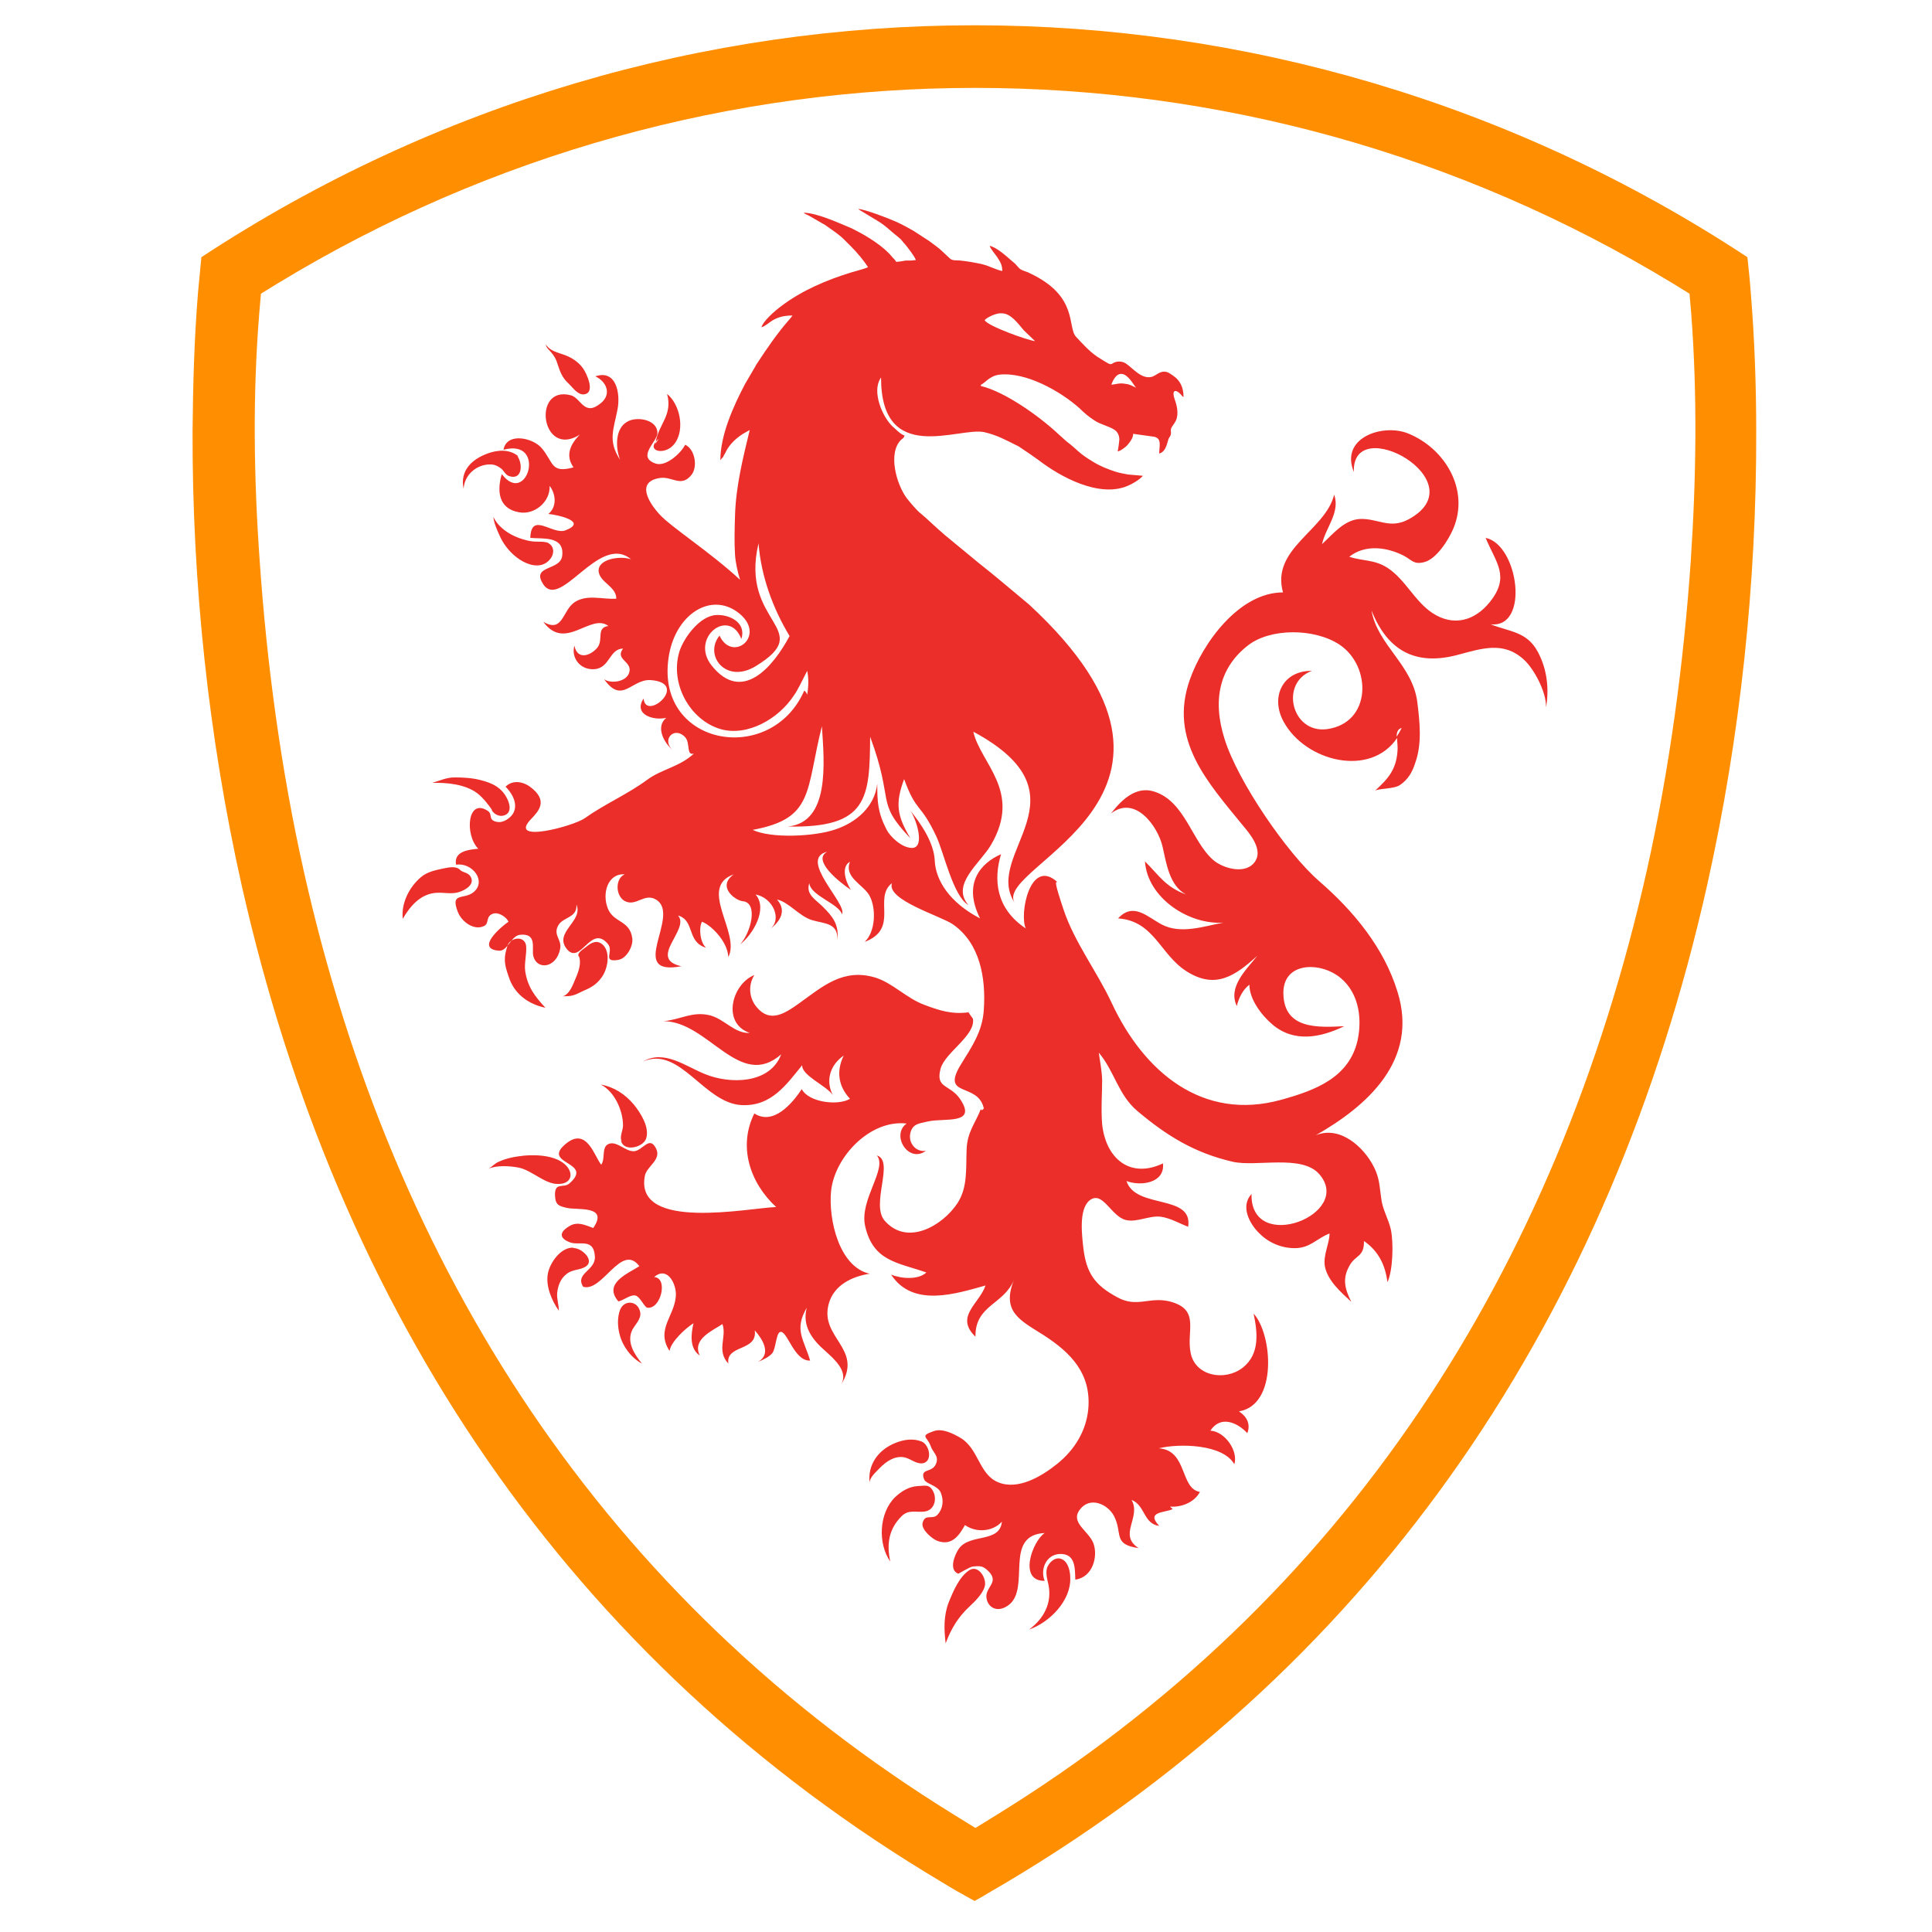 <?xml version="1.0" encoding="utf-8"?>
<!-- Generator: Adobe Illustrator 21.0.0, SVG Export Plug-In . SVG Version: 6.00 Build 0)  -->
<svg version="1.1" id="Capa_1" xmlns="http://www.w3.org/2000/svg" xmlns:xlink="http://www.w3.org/1999/xlink" x="0px" y="0px"
	 viewBox="0 0 460.5 460.5" style="enable-background:new 0 0 460.5 460.5;" xml:space="preserve">
<style type="text/css">
	.st0{fill-rule:evenodd;clip-rule:evenodd;fill:#EB2E29;}
	.st1{fill-rule:evenodd;clip-rule:evenodd;fill:#FF8F00;}
</style>
<path class="st0" d="M160.9,105.6c2.4-3.4,1.1-9.3-1.9-11.7c1.4,5-2,7.2-2.7,11.4C154.3,107.7,158.8,108.6,160.9,105.6 M156.3,105.3
	c0.2-0.2,0.4-0.5,0.7-0.7l-0.8,1.2L156.3,105.3z M139.1,94c3-0.2,0.7-5.1-0.2-6.3c-0.9-1.2-2.1-2.1-3.4-2.7c-1.8-0.9-4.2-1-5.4-2.9
	c0.1,0.8,0.7,1.2,1.2,1.8c0.8,0.9,1.3,1.8,1.6,2.9c0.6,1.8,1.1,3.2,2.5,4.5C136.4,92.2,137.6,94.1,139.1,94z M123.6,108.8
	c-2.1-1.8-5-1.6-7.4-0.7c-3.8,1.4-6.6,4.1-5.7,8.4c0.2-3.4,3.2-5.9,6.5-5.8c0.9,0,1.9,0.5,2.6,1.1c0.6,0.6,0.9,1.4,1.8,1.7
	c3.2,1,3.2-3.1,1.9-4.8L123.6,108.8z M127.9,129.1c-1.5,0-2.9-0.4-4.3-0.9c-2.4-0.9-4.9-2.6-6-5c0.1,1.4,0.9,3.2,1.5,4.5
	c0.8,1.8,2,3.4,3.5,4.7c1.6,1.4,4,2.7,6.2,2.3c2.8-0.5,4.5-4.3,1.4-5.5l0.2,0.1C129.6,129.1,128.8,129.1,127.9,129.1z M120.9,190.4
	c-1.3-2.7-3.6-3.8-6.5-4.5c-2-0.5-4.1-0.6-6.1-0.6c-1.9,0-3.5,0.8-5.3,1.3c3.5-0.1,7.9,0.3,10.8,2.5c1.4,1.1,2.6,2.7,3.6,4.1
	l-0.3-0.3c0.5,1.1,1.8,1.8,2.9,1.5C122,193.9,121.6,191.8,120.9,190.4z M109.4,207.1c-1.1-0.7-2.6-0.3-3.7-0.1
	c-1.9,0.4-3.9,0.8-5.4,2.1c-2.8,2.4-4.7,6.2-4.3,9.9c1.8-3.1,4.3-6,8.1-6.2c1.9-0.1,3.6,0.4,5.4-0.2c1.5-0.5,3.7-1.8,2.7-3.6
	c-0.7-1.2-1.9-0.9-2.7-1.8L109.4,207.1z M120.9,225.6l-0.2,0.7c-0.8,2.7-0.2,4.4,0.8,7.2c1.4,3.6,4.6,5.9,8.5,6.7
	c-2.5-2.7-4.2-4.9-4.8-8.6c-0.3-2.1,0.4-4.2,0.2-6.2C125,222.8,121.4,223.5,120.9,225.6z M137.9,227.7c0.8,1.7,0,3.9-0.7,5.5
	c-0.6,1.4-1.4,3.8-3.1,4.3c0.5-0.1,1,0,1.6-0.1c1.3-0.1,2.4-0.8,3.5-1.3c1.7-0.7,3-1.5,4.1-3c1.5-1.9,2.3-5.9,0.5-7.8
	c-1.4-1.4-2.8-0.7-4.1,0.4c-0.6,0.5-2.4,1.5-1.7,2.4L137.9,227.7z M190.4,239.2c-3.5,2.5-6.9,4.6-10,0.9c-1.9-2.2-2.1-5.3-0.6-7.7
	c-5.4,2.2-7.8,11.5-1.1,13.8c-3.6,0.2-6-3.3-9.5-4.2c-4.2-1-6.9,1-11,1.4c10.7,0.1,18.1,16.6,28,7.9c-2.7,7.2-12.4,7.1-18.2,4.7
	c-4.5-1.8-9.7-5.9-14.7-3c8.7-3.8,14.5,9.9,23.4,10.4c7.2,0.4,10.8-5,14.5-9.5c-0.1,2.5,5.7,4.8,7.3,7.1c-1.8-3.5-0.6-7.2,2.6-9.4
	c-1.8,3.7-1.3,7.3,1.5,10.3c-2.8,1.7-9.8,0.9-11.5-2.3c-2.3,3.5-6.8,8.7-11.3,5.8c-3.9,7.8-1.1,16.5,5.2,22.3
	c-6.4,0.2-33.8,5.9-31.3-7.4c0.4-2.3,4-3.8,2.7-6.5c-1.6-3.3-3.2,0.5-5.3,0.6c-2.1,0.1-4.3-2.8-6.3-1.6c-1.4,0.9-0.5,3.5-1.5,4.8
	c-1.6-1.9-3.4-9.1-8.4-5c-6.1,5,6.9,4.2,0.8,9.5c-1.4,1.2-3.6-0.5-3.4,3c0.1,2.2,1.1,2.4,2.8,2.8c2.4,0.6,10.1-0.7,6.3,4.8
	c-1.9-0.7-3.7-1.6-5.6-0.5c-3.1,1.8-1.9,3.2,0,3.9c2.2,0.9,5.8-1.2,6,3.5c0.1,3.3-4.8,3.9-2.8,7.1c4.6,1.4,9.1-10.6,13.4-4.9
	c-2.8,1.8-8.7,4.1-5,8.4c1.3-0.3,2.9-1.7,4.1-1.4c1.1,0.3,2.1,2.8,2.8,2.9c3.3,0.4,5-7.2,1.6-7.3c3-2.6,5.1,1.2,5.2,3.9
	c0.1,5.1-5,8.4-1.5,13.7c0.3-2.2,3.8-5.4,5.7-6.6c-0.6,2.6-1,6,1.5,7.7c-1.9-3.9,3-5.9,5.4-7.5c1.1,3.1-1.5,6.3,1.4,9.4
	c-0.6-4.6,7-2.8,6.3-7.9c1.8,2,4.1,5.6,0.8,7.5c1.2-0.5,2.7-1.2,3.4-2.1c0.8-1,0.9-4.6,1.8-5c1.7-0.7,3.3,7,7.2,6.8
	c-1.5-5.1-3.9-7.3-0.8-12.6c-1.2,4.4,1.4,7.7,4.4,10.3c2.1,1.9,5.6,4.9,3.8,8c5.3-8.5-5.1-11.1-3-19.1c1.2-4.7,5.8-6.7,9.8-7.3
	c-7.3-1.6-9.9-13-9.2-19.8c0.9-8.1,9.3-17,18-16c-3.8,2.7,0.4,9.6,4.6,6.5c-2.4,0.4-4.3-1.9-3.7-4.3c0.6-2.3,2.3-2.2,4.2-2.7
	c3.9-0.9,11.9,0.9,7.6-5.4c-2.4-3.5-5.9-2.4-4.6-7.2c1.1-3.9,8.4-7.9,7.7-11.9l-0.8-1.1c-0.1-0.3-0.2-0.6-0.3-0.8l0.2,0.7l-0.2-0.3
	c-3.9,0.5-6.8-0.4-10.5-1.8c-4.3-1.6-7.5-5.2-11.7-6.5C200.9,230.7,196,235.2,190.4,239.2z M154,271.4c0.9-2.7-1.3-6.1-2.9-8.1
	c-2.1-2.5-4.7-4.2-7.9-4.8c3.3,1.7,5.3,6.2,5.3,9.8c0,1.1-1,3-0.2,3.8l-0.3-0.3C148.6,274.7,153.3,273.5,154,271.4z M134.5,277.4
	c-2.6-2.2-7.6-2.3-10.8-1.8c-1.6,0.2-3.3,0.6-4.8,1.3c-1,0.4-1.6,1.2-2.5,1.7c1.9-0.9,5.2-0.7,7.2-0.3c1.6,0.3,3.3,1.4,4.7,2.2
	c1.4,0.8,3,1.7,4.6,1.7C136.4,282.3,136.9,279.4,134.5,277.4z M136.8,297.4c-3-0.3-5.7,3.5-6.2,6.1c-0.6,3,0.9,6.5,2.6,8.9
	c0-1.4-0.5-2.7-0.4-4.2c0.2-1.8,0.8-3.4,2.2-4.5c1.4-1.2,3.2-0.9,4.6-1.8c2.3-1.5-1.1-4.6-3-4.4L136.8,297.4z M152.6,312.8
	c-0.5-2.8-3.8-3.1-4.8-0.6c-0.7,1.8-0.6,4.1-0.1,5.9c0.7,2.8,2.8,5.6,5.3,6.9c-1.8-2.2-3.7-5.1-2.3-8
	C151.3,315.8,152.9,314.4,152.6,312.8z M219.7,343.6c-2-0.8-4.2-0.5-6.2,0.3c-4.1,1.6-6.8,5.2-6.2,9.7c-0.2-1.4,1.6-2.8,2.4-3.7
	c1.5-1.5,3.3-2.8,5.5-2.6c1.7,0.2,2.9,1.6,4.6,1.5C222.4,348.5,221.6,344.4,219.7,343.6z M221.9,354.7c-0.8-0.9-1.9-0.5-3-0.5
	c-2.2,0.1-4,1.2-5.6,2.7c-3.8,3.8-4.1,11-1.1,15.3c-0.9-4.1-0.4-7.8,2.8-10.9c1.6-1.5,3.2-0.8,5.2-1
	C223,360.1,223.6,356.6,221.9,354.7z M234.7,378.2c0.6-1.9-1.5-5.4-3.7-3.9l0.3-0.2c-2.6,1.5-4.1,5.2-5.2,7.9
	c-1.2,3.2-1.1,6.4-0.7,9.7c1.3-3.5,3-6.3,5.7-8.8C232.4,381.7,234.2,379.9,234.7,378.2z M249.7,373.4c-0.6,1.2-0.1,3,0.2,4.3
	c0.9,4.4-1.1,8.1-4.6,10.7c4.9-1.7,10-6.9,9.8-12.3c0-1.4-0.4-3.5-1.7-4.3C251.9,370.8,250.3,372.1,249.7,373.4z M244,78.7
	c-0.8-1-1.4-1.7-2.3-2.6c-0.9-0.8-1.9-1.6-3.6-1.4c-0.9,0.1-2.8,0.9-3.4,1.6c0.6,1.4,10.5,4.9,12,5L244,78.7z M176.4,138.2
	c-0.6-1.9-1.1-4.3-1.2-5.9c-0.2-3-0.1-6.5,0-9.5c0.2-6.9,1.9-13.7,3.5-20.3c-0.7,0.4-1.5,0.8-2.2,1.3c-1.4,1-2.6,2.2-3.4,3.7
	c-0.2,0.5-0.4,0.7-0.6,1.1c-0.1,0.3-0.2,0.4-0.4,0.6c-0.1,0.1-0.1,0.1-0.2,0.2c-0.1,0.2-0.1,0.2-0.2,0.3c0-6,3.1-12.9,5.9-18.2
	l2.4-4.1c0.2-0.4,0.4-0.7,0.6-1c2.3-3.5,4.7-7,7.5-10.2c0.2-0.2,0.6-0.7,0.8-1c-4.8,0-5.6,2.3-7.4,2.8c0.4-1.5,3.4-4.1,4.8-5.1
	c4.9-3.7,10.8-6.2,16.7-8c1-0.3,3-0.8,3.9-1.2c-1-1.6-2.6-3.5-4-4.9l-1.7-1.7c-1.2-1.2-2.6-2.1-4-3.1c-0.4-0.3-0.7-0.5-1.1-0.7
	l-3.3-1.9c-0.5-0.3-0.9-0.3-1.2-0.7c3.2,0.1,8,2.3,11.1,3.6c0.6,0.3,0.9,0.4,1.4,0.7c2.6,1.3,6.6,3.8,8.5,6.2c0.4,0.5,0.6,0.5,1,1.2
	c0.9,0,1.5-0.2,2.3-0.3c0.4,0,0.8,0,1.2,0c0.5,0,0.6-0.1,1.2-0.1c-0.2-0.8-2.1-3.2-2.6-3.8c-0.6-0.6-0.8-1.1-1.6-1.7
	c-2.2-1.7-2.9-2.7-5.5-4.2l-3.8-2.3c-0.1-0.1-0.2-0.2-0.3-0.2c1.8,0.1,7.4,2.3,9.2,3.1c1.3,0.6,2.8,1.4,4,2.1l3.7,2.4
	c1.2,0.9,2.4,1.7,3.4,2.7c0.6,0.6,1,0.9,1.6,1.5c0.6,0.6,1.6,0.4,2.5,0.5c1.8,0.2,3.6,0.5,5.3,0.9c1.6,0.4,3.2,1.3,4.7,1.6
	c0-1.6-0.6-2.3-1.2-3.3c-0.4-0.6-1.7-2.1-1.8-2.7c1.8,0.4,4.1,2.6,5.4,3.7c0.2,0.2,0.4,0.3,0.6,0.5l1,1.1c0.5,0.6,2.1,0.9,2.5,1.2
	c11.8,5.5,8.9,12.9,11.1,15.2c1.6,1.7,3.1,3.4,5,4.7c0.5,0.3,2.6,1.7,3.1,1.8c0.4,0,0.5-0.1,0.8-0.3c0.9-0.5,2.1-0.4,2.9,0.1
	c1.8,1.2,3.8,3.9,6.3,3.2c1-0.3,2-1.6,3.6-1.1c0.4,0.1,1.2,0.7,1.5,0.9c1.6,1.1,2.4,2.8,2.4,5c-0.3-0.1-0.2-0.1-0.4-0.3
	c-1.2-1.5-2.6-1.7-1.7,0.9c0.5,1.4,1,3.4,0.3,5c-0.3,0.7-0.9,1.3-1.1,1.8c-0.4,0.8,0.3,1.2-0.5,2.3c-0.5,0.6-0.5,3.3-2.4,3.8
	c0-1.7,0.7-3.6-1.2-4l-5-0.7c0,1-0.8,2-1.3,2.6c-0.4,0.5-1.7,1.5-2.4,1.6c0.1-0.3,0.4-2.5,0.4-2.9c-0.1-2.2-1.7-2.6-3.4-3.3
	c-0.8-0.3-1.8-0.7-2.4-1.1c-1.4-0.9-2.5-1.8-3.7-3c-4.6-4.1-12.8-8.7-19.1-8c-2.4,0.3-3.5,2.1-4.4,2.4v0.3
	c5.8,1.4,13.9,7.2,18.4,11.4l2,1.8c2.8,2.1,2.7,2.7,6.4,4.9c1.6,1,3.4,1.7,5.2,2.3c0.9,0.3,2,0.5,3.1,0.7l3.5,0.3
	c-0.7,0.9-2.6,2-3.6,2.4c-6.8,2.9-16-2.1-21.2-6.1c-1.5-1.1-3-2.1-4.5-3.1c-0.4-0.3-0.5-0.3-0.9-0.5c-2.6-1.3-4.6-2.4-7.6-3.1
	c-6.1-1.3-24.6,8.1-24.6-13c-0.1,0.2-0.1,0-0.2,0.3c-1.9,3.1,0.4,8.8,2.8,11.2c0.7,0.6,2.1,2.1,3,2.3c-0.1,0.5-0.4,0.7-0.8,1
	c-3.2,3.1-1.2,10.5,1.3,13.9c0.7,0.9,2.5,3.1,3.5,3.8c1,0.8,3.9,3.6,5.7,5.1l8,6.6c4.1,3.2,8,6.6,12,9.9c49.5,45.8-8.5,62.1-3.5,71
	c-7.6-11.8,18.6-25.4-9.8-40.7c1.7,7.6,11.7,14.2,4.2,27c-2.6,4.4-9.6,9.4-5.4,14.3c-3.6-2.1-5.8-12.4-7.6-16.3
	c-3.9-8.3-4.7-5.5-7.7-13.7c-2.1,5.7-1.8,8.6,1.5,14.1c-8.5-8.9-3.7-8.3-9.6-24.2c-0.1,14.6-0.5,21.8-19.6,21.4
	c10-1,8.7-15,8.1-23.9c-3.9,15.5-1.8,22-16.5,24.7c4.4,2.1,14.8,1.6,19.7-0.1c5.1-1.7,9.4-5.5,10-10.9c0,4.3,0.1,6.8,2.2,10.9
	c0.9,1.8,3.8,4.5,6.2,4.4c3.1-0.2,0.8-7.2-0.6-9c2.6,3.2,5.7,7.7,5.9,12c0.2,4.7,3.5,10,10.8,13.8c-4.2-8.4,0.2-13.2,5-15.3
	c-1.8,6-1.3,12.9,5.9,17.7c-1.6-3.3,1-17.1,7.6-11c-0.6-0.3-0.8-0.1,1.4,6.5c2.6,7.8,8,14.8,11.5,22.3c7.6,16.3,21.6,28.3,40.5,23
	c7.9-2.2,16.1-5.2,18.1-14.2c1.2-5.6,0.1-12.1-5-15.5c-4.8-3.2-12.9-2.8-12.7,4.5c0.2,8.5,8.3,8,14.5,7.7c-5.6,2.7-11.9,4-17.1-0.4
	c-2.6-2.2-5.5-6-5.5-9.5c-1.6,1.2-2.6,3.3-3,5.1c-2.2-4.6,2.3-8.7,4.9-12c-5.3,4.8-10,8.1-16.9,3.7c-6.3-4-7.7-12-16.3-12.6
	c3.7-4,7-0.3,10.5,1.5c4.5,2.3,9.9,0.4,14.6-0.5c-8.1,0.6-18.1-5.8-18.7-14.6c3.5,3.5,4.9,6.1,9.8,7.9c-4-2.1-4.7-7.5-5.6-11.4
	c-1.1-4.8-6.5-12.4-12.3-7.9c2.4-3.1,5.9-6.7,10.4-5.2c7.3,2.4,8.9,11.9,14,16.3c2.3,2,8,3.7,10.1,0.1c1.6-2.8-1.4-6.4-3.1-8.4
	c-8.3-10.2-17.7-20.3-12.6-34.7c3-8.6,11.7-20.8,22.2-20.8c-2.9-10.5,10.1-14.7,12.2-23.3c1.5,4.2-2,7.8-2.9,11.8
	c2.5-2.3,5.3-5.8,9-6c4.3-0.2,7.1,2.5,11.6,0.1c16.7-9-13.6-25.8-13-11.3c-3.4-8.2,6.9-11.6,12.9-9.2c8.9,3.6,14.7,13.5,10.8,22.7
	c-1.1,2.6-4,7.3-7,8c-2.5,0.6-2.8-0.5-4.9-1.6c-4-2-9.1-2.7-12.9,0.3c3.3,1.1,6,0.6,9.2,2.7c4.2,2.8,6.4,7.9,10.6,10.7
	c5,3.3,10.1,1.9,13.7-2.6c4.9-6.1,1.5-9.3-1-15.3c7.8,1.6,10.6,21.6,1.2,20.6c4.5,1.8,8.6,1.7,11.2,6.5c2.2,4,2.8,8.8,2,13.3
	c0.1-3.8-3-9.3-5.2-11.3c-4.9-4.6-10.2-2.7-15.9-1.2c-9.8,2.6-16.6-0.8-20.5-10.6c1.4,8.2,9.7,12.9,10.9,21.7
	c0.6,4.8,1.2,10.1-0.5,14.7c-0.7,2.2-1.7,3.9-3.6,5.2c-1.4,1-5.3,0.8-6,1.4c3.2-2.9,5.1-5.1,5.4-9.5c0.1-1-0.1-2.2-0.1-3.1
	c-6.4,9.5-21.8,5.6-27-3.8c-3.3-5.9-0.3-12.3,6.7-12.2c-7.7,2.8-4.9,14.9,3.5,13.9c10.8-1.4,10.8-15.1,3-20.2
	c-6-3.9-16.4-3.9-21.7,0.2c-6.6,5.1-8.7,12.7-5.6,22.4c3.2,10.2,15,27.3,22.5,33.8c8.2,7.1,15.5,15.9,18.7,26.4
	c5.1,16.3-7.2,27.2-19.5,34.2c5.8-2.4,11.5,2.8,13.9,7.6c1.3,2.6,1.3,4.5,1.7,7.3c0.3,2.8,1.7,4.9,2.3,7.5c0.7,3.2,0.5,9.9-0.8,12.6
	c-0.5-4-2.1-7.4-5.6-9.8c0.1,3.8-2,3.3-3.4,5.8c-1.8,3.1-1.2,5.6,0.4,8.7c-2.5-2.3-5.6-5-6.3-8.4c-0.5-2.7,1.1-5.5,1.1-7.9
	c-3.1,1.2-4.6,3.5-8.3,3.5c-3.2,0-6.2-1.3-8.4-3.5c-2.4-2.3-4.6-6.5-1.9-9.4c-0.3,14.5,24.6,4.8,16.1-4.8c-4.2-4.7-15-1.6-20.6-2.9
	c-9.1-2.1-15.7-6.2-22.6-12c-4.7-3.9-5.5-9.5-9.3-14c0.3,2.3,0.7,4,0.8,6.5c0,3.1-0.3,7.1,0,10.6c0.9,8.2,6.7,13,14.5,9.3
	c0.5,4.7-5.3,5.5-8.7,4.2c2.2,6.8,15.9,3,14.7,10.9c-2.1-0.8-4.3-2.1-6.6-2.4c-2.7-0.3-5.6,1.4-8.2,0.8c-3.6-0.8-5.6-7.3-8.8-4.6
	c-2.5,2.2-1.7,8.3-1.4,11.1c0.7,6.1,2.7,9,8.1,11.9c4.7,2.6,7.6-0.2,12.5,1c7.4,1.9,3.9,7,5,12.3c1.1,5.5,8.1,6.8,12.4,3.5
	c4.2-3.3,3.5-8.6,2.6-12.9c4.5,4.9,5.8,21.8-3.5,23.3c1.7,1.1,2.9,2.9,2,5.2c-2.4-2.6-6.4-4.3-8.8-0.6c3.5,0.2,6.7,4.9,5.7,8
	c-2.7-4.8-13.1-5-18-3.8c6.9,0.5,5,9.6,9.8,10.4c-1.3,2.5-4.4,3.7-7.1,3.5c0.1,0.2,0.5,0.4,0.6,0.6c-1.8,0.9-6.5,0.5-3.2,4
	c-3.8-0.5-3.3-4.9-6.6-6.2c2.4,4.2-3.3,8.3,1.7,11.5c-6.3-0.9-3.7-3.5-5.9-7.7c-1.5-2.8-5.7-4.7-8.1-1.5c-2.4,3.1,2,5,3.2,8
	c1.2,3.2-0.2,8.2-4.3,8.7c-0.1-2.7,0.1-6.3-3.8-6.1c-3.2,0.2-4.6,3.7-3.5,6.4c-6.4,0.1-2.9-9.5,0-11.4c-9.9,0.5-3.3,13-8.5,17.1
	c-2.7,2.1-5.2,0.7-5.4-1.9c-0.1-2.4,3.1-3.5,0.5-6.1c-1.3-1.3-2-1.3-3.8-1.1c-0.7,0.1-3.3,1.7-3.4,1.7c-2.3-0.9-0.9-4.4,0.1-5.9
	c2.6-3.8,9.8-1.3,10.3-6.5c-2.2,2.4-6.1,2.7-8.8,0.8c-1.4,2.5-3.1,5-6.5,3.8c-1.2-0.4-4-2.7-3.6-4.3c0.6-2.3,2.3-0.7,3.5-1.9
	c1.4-1.5,1.6-3.5,0.8-5.4c-0.7-1.6-3.4-2-3.9-3c-1.2-2.9,1.9-1.5,2.8-3.8c0.8-1.9-0.8-2.7-1.3-4.3c-0.8-2.2-2.7-2.3,0.8-3.5
	c2-0.7,4.6,0.6,6.3,1.6c4.4,2.6,4.4,8.7,9,10.6c4.8,2,10.5-1.5,14.1-4.4c4.1-3.3,6.9-7.8,7.4-13.1c0.7-8.3-4-13.3-10.7-17.6
	c-5.5-3.5-10.1-5.5-7-13.2c-2.4,6-9.3,6-9.2,13.6c-5-4.8,0.9-7.8,2.4-12.2c-6.9,1.9-17.3,5.4-22.5-2.6c2.4,1,6.5,1.3,8.4-0.5
	c-6.8-2.4-12.7-2.6-14.6-11.1c-1.4-6.2,5.4-13.7,2.8-16.8c4.3,1.3-1.6,11.7,1.9,15.6c5.4,6.1,13.8,1.1,17.3-4.2
	c2.5-3.8,2-8.3,2.2-13c0.2-4.1,2.1-6.1,3.4-9.5c0,0.2,0.1,0.3,0.3,0.3c0.1-0.1,0.3-0.3,0.4-0.4c-1.4-6.4-10.5-2.4-5.4-10.6
	c2.6-4.2,5.1-7.8,5.4-13c0.5-7.5-0.9-15.8-7.4-20.3c-2.9-2-15.9-5.8-14.5-9.8c-4.6,3.6,1.9,10.8-6.5,14c2.6-2.4,2.8-8.1,1.1-11.1
	c-1.5-2.6-6.1-4.3-4.6-8c-2.1,1.1-1.2,4.5,0.2,6.7c-3.1-2.1-9.3-7.2-5.6-9.1c-7.1,1.7,4.8,12.4,3.5,14.9c-0.9-2.6-7.5-4.4-7.8-7.4
	c-0.9,2.7,1.5,3.9,3.2,5.6c2.4,2.4,3.9,4.2,3.5,8c0.2-4.2-3.1-3.9-6.1-4.8c-3.1-1-5.5-4.3-8.3-4.9c2.3,2.6,0.9,5.1-1.7,7.1
	c3-2.3,0.8-7.5-3.4-8.3c3,3.5-0.7,9.6-3.7,11.9c2.6-2.8,4.4-10,0.6-10.3c-1.8-0.2-6.2-3.5-2.1-6.4c-8.7,3.1,1.7,14-1.3,19.7
	c-0.2-3.9-4.4-7.8-6.3-8.4c-0.8,1.6-0.4,5,1,6.2c-4.7-1.4-2.6-6.5-6.7-7.7c3,3.3-7.4,10.3,0.8,12.1c-13.2,2.5-0.1-12-5.9-15.8
	c-2.9-1.9-4.9,1.8-7.7,0.2c-2.1-1.3-2.2-5.3,0.1-6.3c-4-0.3-5.5,4.5-4,8.2c1.4,3.4,5.2,2.7,5.8,7c0.3,1.8-1.3,4.9-3.4,5.2
	c-3.9,0.6-0.9-2-2.4-3.8c-4.1-4.9-6.5,5.2-9.8,1.2c-3.2-4,4-6.6,2.3-10.6c0.2,3.2-3.1,2.9-4.3,4.9c-1.4,2.4,0.9,3.4,0.4,5.7
	c-0.9,4.6-5.6,5.1-6.4,1.6c-0.4-1.7,1-5.4-3.1-5c-2.2,0.2-3,3.9-5,3.8c-6-0.4,0.8-6,2.2-6.9c-0.4-1-2.1-2.2-3.4-2
	c-2.2,0.5-1.1,2.4-2.4,3c-2.4,1.2-5.4-1-6.3-3.4c-1.8-4.7,1.4-2.8,3.7-4.6c3.3-2.6-0.2-7.2-4.1-6.6c-0.6-3.2,3-3.6,5.3-3.8
	c-3.3-3.3-2.6-12.3,2.3-9c1.2,0.8-0.1,2.2,2.2,2.6c1.5,0.3,3.3-1,3.9-2.2c1.1-2.2-0.4-4.7-1.9-6.2c1.6-1.6,4-1.3,5.8,0
	c4.5,3.3,2.1,5.8,0.3,7.7c-5.8,6,10.2,1.7,12.8-0.2c4.8-3.4,10.2-5.7,14.8-9.1c3.5-2.6,7.8-3.1,11.2-6.3c-1.9,0.6-0.8-2.5-2.1-3.9
	c-2.7-2.8-5.8,0.8-2.8,3.2c-2.3-1.8-4.3-5.7-1.7-7.8c-3.1,0.7-7.9-0.8-5.4-4.6c0.5,5.6,11.1-3.7,1.7-4.4c-4.6-0.3-6.8,5.9-11.1-0.2
	c1.5,1.1,5.4,0.7,6-1.7c0.7-2.6-3.5-3-1.5-5.6c-3.3,0-3.1,4.7-6.9,4.9c-3.4,0.2-5.5-2.8-4.7-5.6c0.8,3.8,4.3,2.1,5.6,0.3
	c1.3-1.9-0.4-4.6,2.5-5c-4.2-3.2-10.3,6.2-15.5-1c4.7,2.8,4.5-2.7,7.5-4.7c3-1.9,6.5-0.6,9.9-0.8c0-2.9-3.8-3.8-4.2-6.4
	c-0.4-3.1,5.2-3.9,7.7-3c-7.8-6.5-17.3,13.4-21.3,5.3c-1.9-3.8,4.5-2.7,4.9-6.1c0.6-4.9-4.8-4-7.6-4.3c0.2-6.4,5.3-0.6,8.4-1.8
	c5.4-2.1-1.9-3.7-4.1-3.9c2-1.6,1.9-4.6,0.3-6.7c0.2,3.8-3.6,7-7.3,6.3c-5.1-0.9-5.2-5.4-4.1-9.1c6,7.9,10.8-8.6,0.4-5.8
	c0.8-4.3,7.1-2.8,9.1-0.4c2.9,3.4,2.1,6.1,7.6,4.6c-2-2.8-0.8-5.5,1.5-7.8c-9.2,5.8-11.5-11.8-2.2-9.4c2.5,0.6,3.2,5.2,7.2,1.9
	c2.7-2.2,1.3-5.2-1.3-6.4c5-1.7,6,4.1,5.3,7.8c-0.9,4.8-2.4,7.5,0.6,12.1c-1.1-2.8-1.3-7.6,1.9-9.2c2.4-1.2,7-0.3,7,2.8
	c0,2.1-5.1,5.7-0.4,7.3c2.5,0.8,6.1-2.6,7-4.5c2.3,1,3.1,5.2,1.5,7.2c-2.4,3-4.5,0.4-7.3,0.7c-6.2,0.8-2.7,6.1-0.3,8.7
	C159.9,125.6,169.3,131.6,176.4,138.2z M192.4,165.6c0.3-1.9,0.4-3.8,0-5.7c-1.3,2.5-2.3,4.7-3.2,5.9c-3.6,5.5-11,9.8-17.4,8
	c-7.3-2.1-12.3-10.9-9.8-18.7c1.1-3.2,4.8-8.3,8.7-8.5c3-0.2,7.3,1.7,6,5.7c-2.9-7.6-12.3-0.3-7.1,6.3c7.2,9.1,14.6,0.5,18.6-7
	c-4-6.6-6.8-14.3-7.4-22.1c-4.6,19.3,14,20.3-0.7,29.3c-7.1,4.3-12.4-2.6-8.6-7.3c3.1,6.7,11.6-0.2,4.3-5.6
	c-6.4-4.7-14.5,0.4-16.3,10c-4,21.9,24.2,27,32.2,8.7C192.1,164.9,192.3,165.3,192.4,165.6z M270.8,92.4c-0.4-0.3-1.4-2.4-2.8-3.1
	c-1.7-0.8-2.7,1.2-3.1,2.4c1.2-0.1,1.9-0.5,3.4-0.2C269.4,91.6,270,92.1,270.8,92.4z M332.9,175.6c0-1,0.2-1.8,1.2-2.1
	C333.7,174.3,333.3,175,332.9,175.6z"/>
<path class="st1" d="M72.4,207.6c-5.4-24.1-8.8-49.2-10.5-73.9c-1.4-19.6-1.7-39.5-0.1-59.1l0.4-4.6l3.9-2.4
	c102.3-62.2,230.4-62.2,332.7,0l3.9,2.4l0.4,4.6c1.5,19.6,1.2,39.5-0.1,59.1c-1.7,24.6-5.1,49.8-10.5,73.9
	c-21.4,95-71.6,173.7-155.3,225.2l-4.7,2.9l-4.7-2.9C144,381.2,93.7,302.6,72.4,207.6 M48,61.3c-0.3,2.8-0.5,5.6-0.8,8.4
	c-0.9,11-1.2,22-1.3,33.1c-0.1,36.2,3.8,72.9,11.7,108.2c22.9,101.7,77.7,184.6,167.2,237.8c2.1,1.3,4.2,2.5,6.4,3.7
	c0.4,0.2,0.7,0.4,1.1,0.6c1.3-0.7,2.5-1.4,3.8-2.2c1.2-0.7,2.4-1.4,3.6-2.1c89.5-53.2,144.4-136.1,167.2-237.8
	c7.9-35.3,11.8-72,11.7-108.2c0-11-0.4-22.1-1.3-33.1c-0.2-2.8-0.5-5.6-0.8-8.4C304.6-12.4,160.1-12.4,48,61.3z"/>
</svg>

